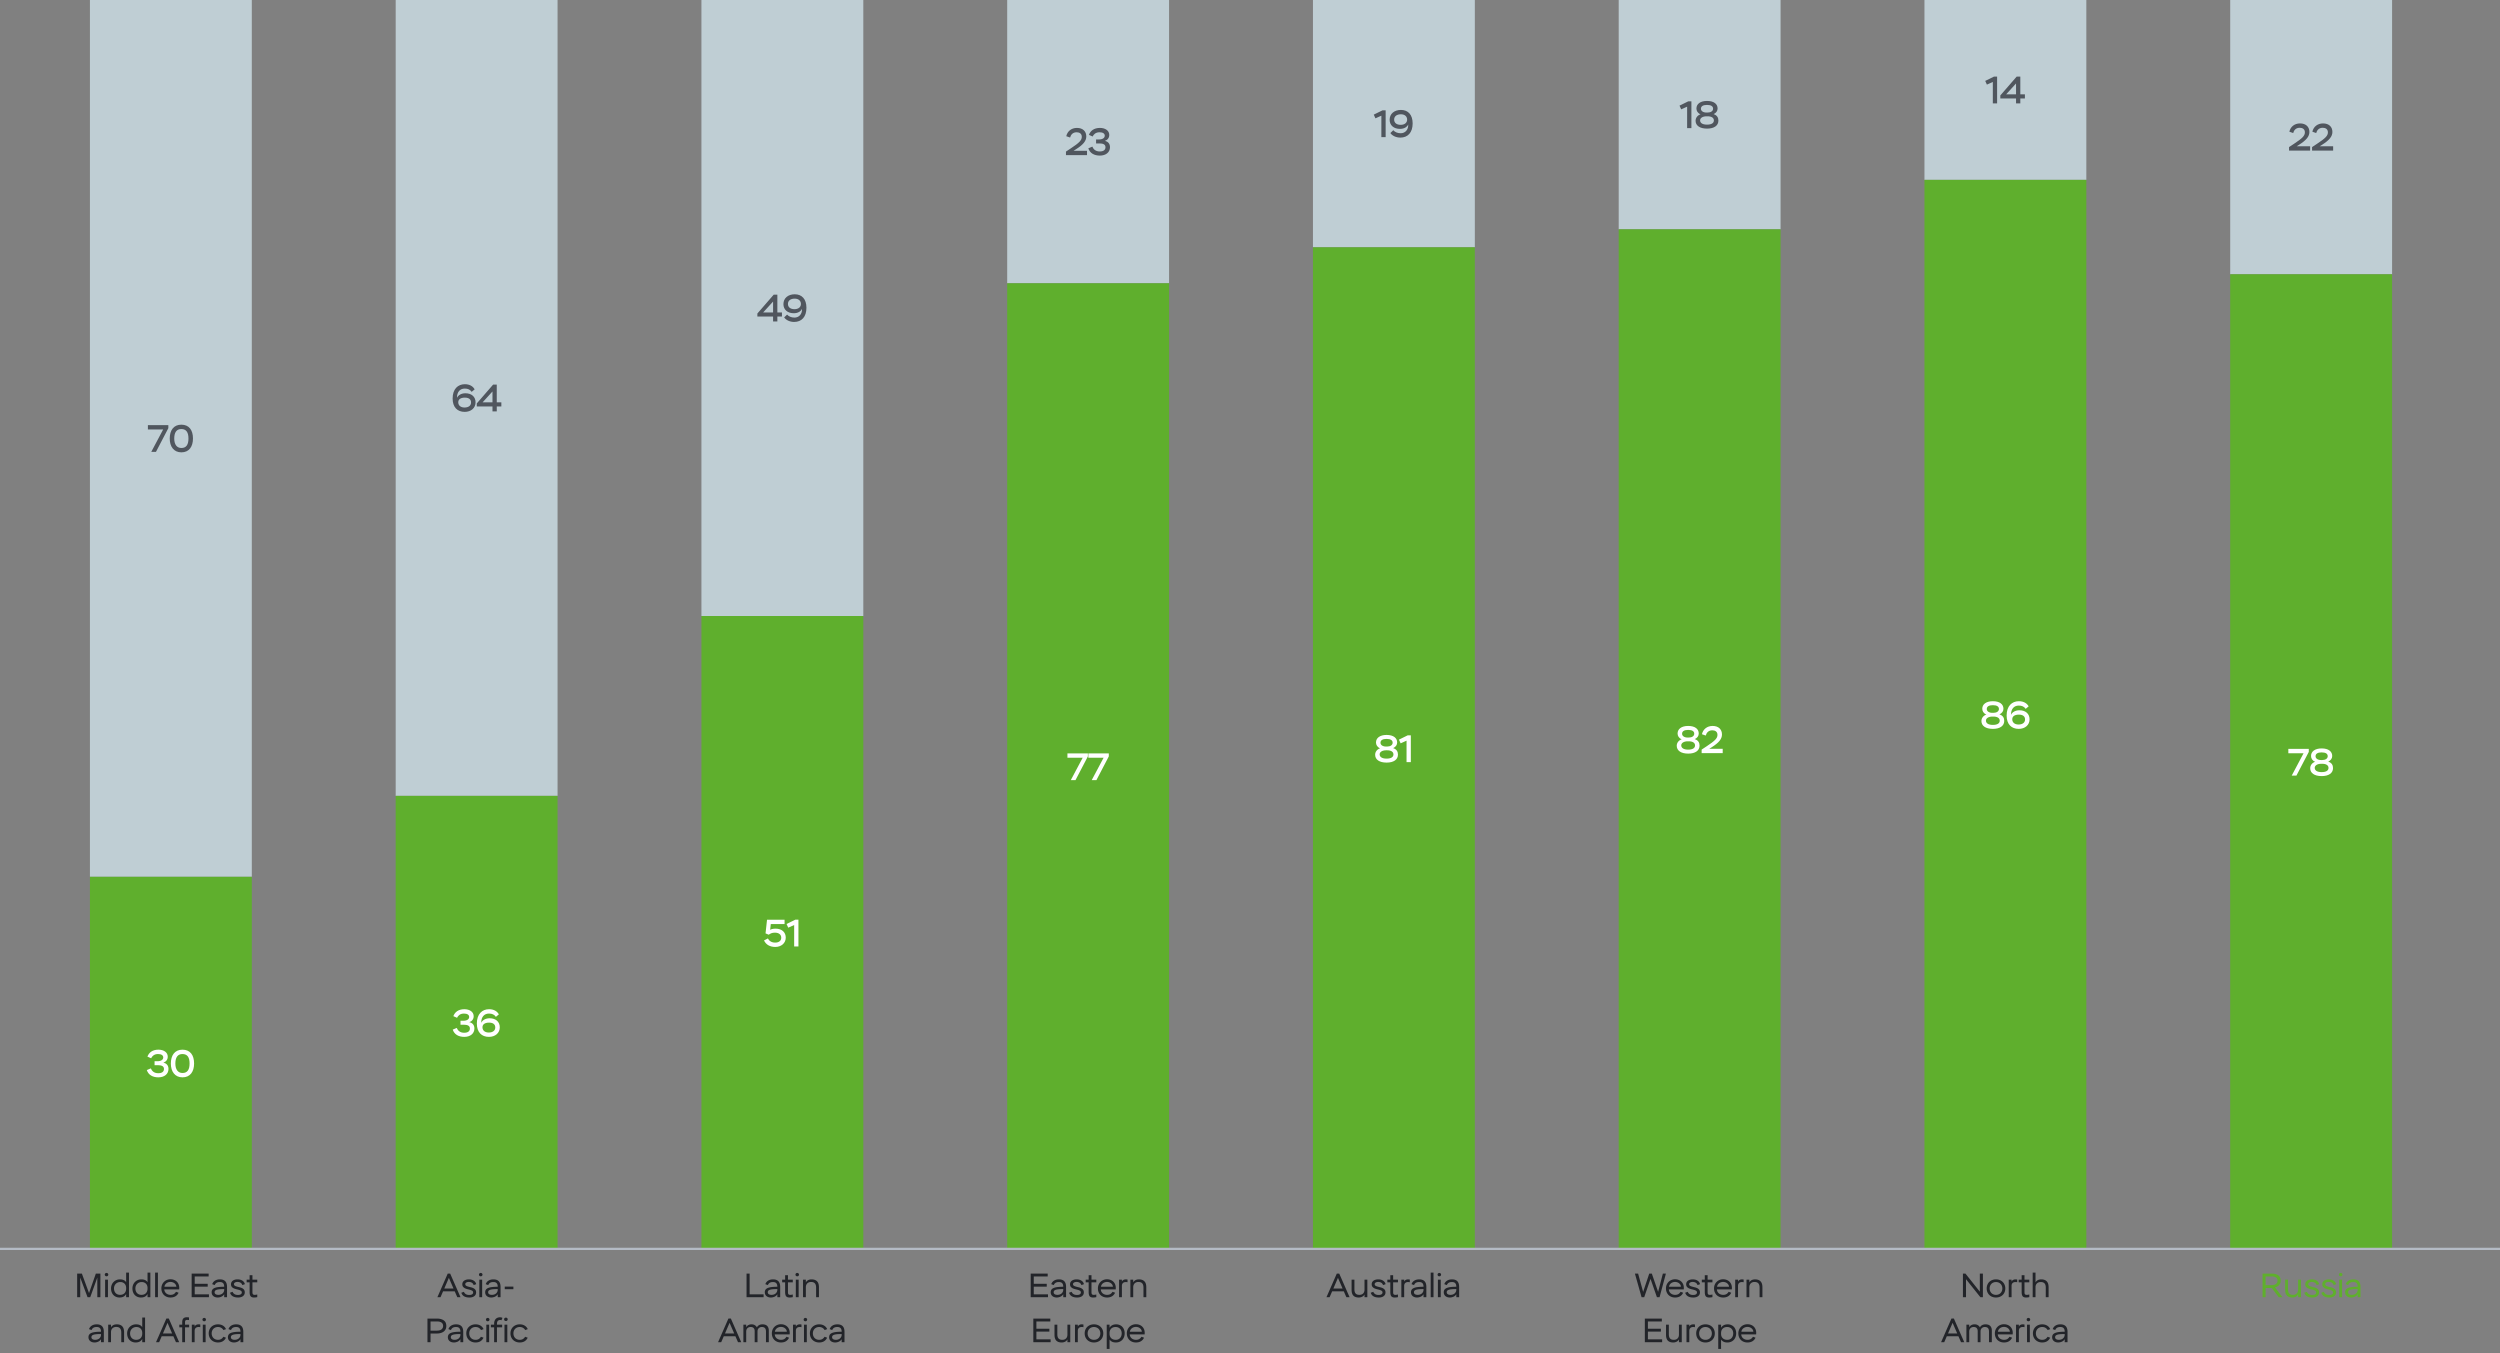 <svg xmlns="http://www.w3.org/2000/svg" fill="none" width="1112" height="602" viewBox="0 0 1112 602">
  <rect x="0" y="0" width="1112" height="602" fill="#808080" stroke="none"/>
  <path fill="#BFCED4" d="M40 0h72v390H40z"/>
  <path fill="#50565E" d="M65.784 191.038h6.783L67.28 201h2.09l5.509-10.557V189.1h-9.095v1.938Zm9.713 4.012c0 3.587 1.82 6.154 5.185 6.154 3.451 0 5.151-2.567 5.151-6.154 0-3.723-1.717-6.154-5.185-6.154-3.45 0-5.15 2.567-5.15 6.154Zm2.006 0c0-2.652.986-4.216 3.145-4.216 2.244 0 3.18 1.53 3.18 4.216 0 2.669-.919 4.216-3.146 4.216-2.023 0-3.179-1.547-3.179-4.216Z"/>
  <path fill="#BFCED4" d="M584 0h72v110h-72z"/>
  <path fill="#50565E" d="m611.049 50.987.748 1.649 2.635-1.19V61h1.904V49.066h-1.377l-3.91 1.921Zm11.82 10.217c3.298 0 5.474-2.21 5.474-6.307 0-3.876-2.057-6.001-5.185-6.001-3.043 0-5.049 1.768-5.049 4.386 0 2.499 1.887 4.046 4.59 4.046 1.887 0 3.128-.833 3.672-1.938v.272c0 2.125-1.377 3.604-3.366 3.604-1.343 0-2.567-.51-3.264-1.343l-1.309 1.258c.867 1.241 2.584 2.023 4.437 2.023Zm.153-5.678c-1.802 0-2.907-.884-2.907-2.329 0-1.462 1.139-2.363 3.009-2.363 1.683 0 2.771.935 2.771 2.38 0 1.394-1.139 2.312-2.873 2.312Z"/>
  <path fill="#BFCED4" d="M312 0h72v274h-72z"/>
  <path fill="#50565E" d="M343.866 143h1.904v-2.21h2.04v-1.819h-2.04v-7.888h-1.632l-7.259 8.364v1.343h6.987V143Zm-4.403-4.029 4.403-4.845v4.845h-4.403Zm13.764 4.233c3.298 0 5.474-2.21 5.474-6.307 0-3.876-2.057-6.001-5.185-6.001-3.043 0-5.049 1.768-5.049 4.386 0 2.499 1.887 4.046 4.59 4.046 1.887 0 3.128-.833 3.672-1.938v.272c0 2.125-1.377 3.604-3.366 3.604-1.343 0-2.567-.51-3.264-1.343l-1.309 1.258c.867 1.241 2.584 2.023 4.437 2.023Zm.153-5.678c-1.802 0-2.907-.884-2.907-2.329 0-1.462 1.139-2.363 3.009-2.363 1.683 0 2.771.935 2.771 2.38 0 1.394-1.139 2.312-2.873 2.312Z"/>
  <path fill="#BFCED4" d="M856 0h72v80h-72z"/>
  <path fill="#50565E" d="m883.025 35.987.748 1.649 2.635-1.19V46h1.904V34.066h-1.377l-3.91 1.921ZM896.732 46h1.904v-2.21h2.04v-1.819h-2.04v-7.888h-1.632l-7.259 8.364v1.343h6.987V46Zm-4.403-4.029 4.403-4.845v4.845h-4.403Z"/>
  <path fill="#BFCED4" d="M176 0h72v354h-72z"/>
  <path fill="#50565E" d="M206.684 183.204c2.822 0 4.845-1.717 4.845-4.25 0-2.448-1.751-4.029-4.539-4.029-1.683 0-3.128.782-3.723 2.006v-.153c.034-2.397 1.292-3.944 3.468-3.944 1.411 0 2.397.476 3.06 1.462l1.326-1.105c-.748-1.411-2.295-2.295-4.352-2.295-3.094 0-5.44 2.142-5.44 6.358 0 3.91 2.142 5.95 5.355 5.95Zm-.068-1.938c-1.785 0-2.788-.986-2.788-2.329 0-1.309 1.054-2.074 2.958-2.074 1.632 0 2.737.68 2.737 2.142 0 1.428-1.139 2.261-2.907 2.261Zm12.44 1.734h1.904v-2.21H223v-1.819h-2.04v-7.888h-1.632l-7.259 8.364v1.343h6.987V183Zm-4.403-4.029 4.403-4.845v4.845h-4.403Z"/>
  <path fill="#BFCED4" d="M720 0h72v102h-72z"/>
  <path fill="#50565E" d="m747.049 46.987.748 1.649 2.635-1.19V57h1.904V45.066h-1.377l-3.91 1.921Zm11.99 3.077c-1.53 0-2.465-.731-2.465-1.7 0-1.071.901-1.7 2.686-1.7 1.87 0 2.72.629 2.72 1.7 0 1.054-1.037 1.7-2.431 1.7h-.51Zm.476 1.666c1.785 0 2.822.68 2.822 1.836 0 1.139-1.003 1.87-3.06 1.87-2.057 0-3.077-.782-3.077-1.904 0-1.003 1.071-1.802 2.907-1.802h.408Zm-.221 5.474c3.145 0 5.049-1.326 5.049-3.553 0-1.343-.595-2.38-2.125-2.89 1.122-.544 1.768-1.394 1.768-2.499 0-1.989-1.615-3.366-4.709-3.366-3.009 0-4.709 1.377-4.709 3.366 0 1.037.578 2.091 1.819 2.567-1.343.476-2.193 1.581-2.193 2.89 0 2.142 1.87 3.485 5.1 3.485Z"/>
  <path fill="#BFCED4" d="M448 0h72v126h-72z"/>
  <path fill="#50565E" d="M475.976 61.18c.306-1.173 1.139-2.346 2.907-2.346 1.241 0 2.295.595 2.295 2.023 0 1.547-1.105 2.635-4.879 5.134l-2.159 1.428V69h9.367v-1.938h-5.967l1.122-.714c3.111-1.972 4.522-3.638 4.522-5.661 0-2.244-1.513-3.791-4.165-3.791-2.482 0-4.267 1.513-4.743 3.689l1.7.595Zm10.031-.459c.425-.935 1.343-1.887 3.06-1.887 1.496 0 2.329.578 2.329 1.513 0 .952-.884 1.683-2.584 1.683h-1.275v1.768h1.547c1.53 0 2.635.425 2.635 1.683 0 1.19-.884 1.887-2.533 1.887-1.87 0-2.839-.986-3.315-2.159l-1.785.765c.697 2.125 2.567 3.23 5.151 3.23 2.584 0 4.488-1.411 4.488-3.74 0-1.734-1.105-2.584-2.278-2.788 1.224-.425 1.955-1.377 1.955-2.669 0-1.904-1.768-3.111-4.148-3.111-2.669 0-4.25 1.309-4.896 3.094l1.649.731Z"/>
  <path fill="#BFCED4" d="M992 0h72v122h-72z"/>
  <path fill="#50565E" d="M1020.01 59.18c.3-1.173 1.14-2.346 2.91-2.346 1.24 0 2.29.595 2.29 2.023 0 1.547-1.1 2.635-4.88 5.134l-2.16 1.428V67h9.37v-1.938h-5.97l1.12-.714c3.12-1.972 4.53-3.638 4.53-5.661 0-2.244-1.52-3.791-4.17-3.791-2.48 0-4.27 1.513-4.74 3.689l1.7.595Zm10.23 0c.31-1.173 1.14-2.346 2.91-2.346 1.24 0 2.3.595 2.3 2.023 0 1.547-1.11 2.635-4.88 5.134l-2.16 1.428V67h9.37v-1.938h-5.97l1.12-.714c3.11-1.972 4.52-3.638 4.52-5.661 0-2.244-1.51-3.791-4.16-3.791-2.48 0-4.27 1.513-4.75 3.689l1.7.595Z"/>
  <path fill="#5FAF2D" d="M40 390h72v166H40z"/>
  <path fill="#fff" d="M67.224 470.721c.425-.935 1.343-1.887 3.06-1.887 1.496 0 2.329.578 2.329 1.513 0 .952-.884 1.683-2.584 1.683h-1.275v1.768H70.3c1.53 0 2.635.425 2.635 1.683 0 1.19-.884 1.887-2.533 1.887-1.87 0-2.84-.986-3.315-2.159l-1.785.765c.697 2.125 2.567 3.23 5.15 3.23 2.585 0 4.489-1.411 4.489-3.74 0-1.734-1.105-2.584-2.278-2.788 1.224-.425 1.955-1.377 1.955-2.669 0-1.904-1.768-3.111-4.148-3.111-2.67 0-4.25 1.309-4.896 3.094l1.649.731Zm8.771 2.329c0 3.587 1.82 6.154 5.185 6.154 3.451 0 5.151-2.567 5.151-6.154 0-3.723-1.717-6.154-5.185-6.154-3.45 0-5.15 2.567-5.15 6.154Zm2.006 0c0-2.652.986-4.216 3.145-4.216 2.244 0 3.18 1.53 3.18 4.216 0 2.669-.919 4.216-3.146 4.216-2.023 0-3.179-1.547-3.179-4.216Z"/>
  <path fill="#5FAF2D" d="M584 110h72v446h-72z"/>
  <path fill="#fff" d="M616.506 332.064c-1.53 0-2.465-.731-2.465-1.7 0-1.071.901-1.7 2.686-1.7 1.87 0 2.72.629 2.72 1.7 0 1.054-1.037 1.7-2.431 1.7h-.51Zm.476 1.666c1.785 0 2.822.68 2.822 1.836 0 1.139-1.003 1.87-3.06 1.87-2.057 0-3.077-.782-3.077-1.904 0-1.003 1.071-1.802 2.907-1.802h.408Zm-.221 5.474c3.145 0 5.049-1.326 5.049-3.553 0-1.343-.595-2.38-2.125-2.89 1.122-.544 1.768-1.394 1.768-2.499 0-1.989-1.615-3.366-4.709-3.366-3.009 0-4.709 1.377-4.709 3.366 0 1.037.578 2.091 1.819 2.567-1.343.476-2.193 1.581-2.193 2.89 0 2.142 1.87 3.485 5.1 3.485Zm5.487-10.217.748 1.649 2.635-1.19V339h1.904v-11.934h-1.377l-3.91 1.921Z"/>
  <path fill="#5FAF2D" d="M312 274h72v282h-72z"/>
  <path fill="#fff" d="m340.511 415.169 1.428.595c.714-.544 1.479-.918 2.737-.918 1.7 0 2.822.833 2.822 2.227 0 1.309-.901 2.193-2.737 2.193-1.598 0-2.686-.782-3.196-1.853l-1.734.901c.918 1.938 2.72 2.89 5.032 2.89 2.635 0 4.641-1.683 4.641-4.148 0-2.312-1.632-3.995-4.539-3.995-1.105 0-2.006.238-2.397.527l.272-2.55h6.137V409.1h-7.803l-.663 6.069Zm9.346-4.182.748 1.649 2.635-1.19V421h1.904v-11.934h-1.377l-3.91 1.921Z"/>
  <path fill="#5FAF2D" d="M856 80h72v476h-72z"/>
  <path fill="#fff" d="M886.182 317.064c-1.53 0-2.465-.731-2.465-1.7 0-1.071.901-1.7 2.686-1.7 1.87 0 2.72.629 2.72 1.7 0 1.054-1.037 1.7-2.431 1.7h-.51Zm.476 1.666c1.785 0 2.822.68 2.822 1.836 0 1.139-1.003 1.87-3.06 1.87-2.057 0-3.077-.782-3.077-1.904 0-1.003 1.071-1.802 2.907-1.802h.408Zm-.221 5.474c3.145 0 5.049-1.326 5.049-3.553 0-1.343-.595-2.38-2.125-2.89 1.122-.544 1.768-1.394 1.768-2.499 0-1.989-1.615-3.366-4.709-3.366-3.009 0-4.709 1.377-4.709 3.366 0 1.037.578 2.091 1.819 2.567-1.343.476-2.193 1.581-2.193 2.89 0 2.142 1.87 3.485 5.1 3.485Zm11.47 0c2.822 0 4.845-1.717 4.845-4.25 0-2.448-1.751-4.029-4.539-4.029-1.683 0-3.128.782-3.723 2.006v-.153c.034-2.397 1.292-3.944 3.468-3.944 1.411 0 2.397.476 3.06 1.462l1.326-1.105c-.748-1.411-2.295-2.295-4.352-2.295-3.094 0-5.44 2.142-5.44 6.358 0 3.91 2.142 5.95 5.355 5.95Zm-.068-1.938c-1.785 0-2.788-.986-2.788-2.329 0-1.309 1.054-2.074 2.958-2.074 1.632 0 2.737.68 2.737 2.142 0 1.428-1.139 2.261-2.907 2.261Z"/>
  <path fill="#5FAF2D" d="M176 354h72v202h-72z"/>
  <path fill="#fff" d="M203.298 452.721c.425-.935 1.343-1.887 3.06-1.887 1.496 0 2.329.578 2.329 1.513 0 .952-.884 1.683-2.584 1.683h-1.275v1.768h1.547c1.53 0 2.635.425 2.635 1.683 0 1.19-.884 1.887-2.533 1.887-1.87 0-2.839-.986-3.315-2.159l-1.785.765c.697 2.125 2.567 3.23 5.151 3.23 2.584 0 4.488-1.411 4.488-3.74 0-1.734-1.105-2.584-2.278-2.788 1.224-.425 1.955-1.377 1.955-2.669 0-1.904-1.768-3.111-4.148-3.111-2.669 0-4.25 1.309-4.896 3.094l1.649.731Zm14.161 8.483c2.822 0 4.845-1.717 4.845-4.25 0-2.448-1.751-4.029-4.539-4.029-1.683 0-3.128.782-3.723 2.006v-.153c.034-2.397 1.292-3.944 3.468-3.944 1.411 0 2.397.476 3.06 1.462l1.326-1.105c-.748-1.411-2.295-2.295-4.352-2.295-3.094 0-5.44 2.142-5.44 6.358 0 3.91 2.142 5.95 5.355 5.95Zm-.068-1.938c-1.785 0-2.788-.986-2.788-2.329 0-1.309 1.054-2.074 2.958-2.074 1.632 0 2.737.68 2.737 2.142 0 1.428-1.139 2.261-2.907 2.261Z"/>
  <path fill="#5FAF2D" d="M720 102h72v454h-72z"/>
  <path fill="#fff" d="M750.655 328.064c-1.53 0-2.465-.731-2.465-1.7 0-1.071.901-1.7 2.686-1.7 1.87 0 2.72.629 2.72 1.7 0 1.054-1.037 1.7-2.431 1.7h-.51Zm.476 1.666c1.785 0 2.822.68 2.822 1.836 0 1.139-1.003 1.87-3.06 1.87-2.057 0-3.077-.782-3.077-1.904 0-1.003 1.071-1.802 2.907-1.802h.408Zm-.221 5.474c3.145 0 5.049-1.326 5.049-3.553 0-1.343-.595-2.38-2.125-2.89 1.122-.544 1.768-1.394 1.768-2.499 0-1.989-1.615-3.366-4.709-3.366-3.009 0-4.709 1.377-4.709 3.366 0 1.037.578 2.091 1.819 2.567-1.343.476-2.193 1.581-2.193 2.89 0 2.142 1.87 3.485 5.1 3.485Zm7.815-8.024c.306-1.173 1.139-2.346 2.907-2.346 1.241 0 2.295.595 2.295 2.023 0 1.547-1.105 2.635-4.879 5.134l-2.159 1.428V335h9.367v-1.938h-5.967l1.122-.714c3.111-1.972 4.522-3.638 4.522-5.661 0-2.244-1.513-3.791-4.165-3.791-2.482 0-4.267 1.513-4.743 3.689l1.7.595Z"/>
  <path fill="#5FAF2D" d="M448 126h72v430h-72z"/>
  <path fill="#fff" d="M474.796 337.038h6.783L476.292 347h2.091l5.508-10.557V335.1h-9.095v1.938Zm9.306 0h6.783L485.598 347h2.091l5.508-10.557V335.1h-9.095v1.938Z"/>
  <path fill="#5FAF2D" d="M992 122h72v434h-72z"/>
  <path fill="#fff" d="M1017.85 335.038h6.78l-5.28 9.962h2.09l5.51-10.557V333.1h-9.1v1.938Zm14.58 3.026c-1.53 0-2.47-.731-2.47-1.7 0-1.071.9-1.7 2.69-1.7 1.87 0 2.72.629 2.72 1.7 0 1.054-1.04 1.7-2.43 1.7h-.51Zm.47 1.666c1.79 0 2.82.68 2.82 1.836 0 1.139-1 1.87-3.06 1.87-2.05 0-3.07-.782-3.07-1.904 0-1.003 1.07-1.802 2.9-1.802h.41Zm-.22 5.474c3.15 0 5.05-1.326 5.05-3.553 0-1.343-.6-2.38-2.13-2.89 1.13-.544 1.77-1.394 1.77-2.499 0-1.989-1.61-3.366-4.71-3.366-3.01 0-4.71 1.377-4.71 3.366 0 1.037.58 2.091 1.82 2.567-1.34.476-2.19 1.581-2.19 2.89 0 2.142 1.87 3.485 5.1 3.485Z"/>
  <path stroke="#B4BBC5" d="M0 555.5h1112"/>
  <path fill="#222429" d="M34.318 577h1.365v-8.745L38.938 577h1.2l3.15-8.745V577h1.365v-10.5h-2.025l-3.03 8.67-3.18-8.67h-2.1V577Zm12.437 0h1.26v-7.8h-1.26v7.8Zm-.15-10.05c0 .42.33.75.78.75s.78-.33.78-.75-.33-.75-.78-.75-.78.33-.78.75Zm6.55 10.185c1.575 0 2.43-.615 2.955-1.575V577h1.26v-10.95h-1.26v4.29c-.465-.78-1.335-1.275-2.775-1.275-2.175 0-3.945 1.665-3.945 4.05 0 2.505 1.65 4.02 3.765 4.02Zm.255-1.185c-1.575 0-2.7-1.08-2.7-2.865 0-1.71 1.275-2.835 2.775-2.835 1.515 0 2.625.975 2.625 2.64v.285c0 1.74-1.05 2.775-2.7 2.775Zm9.26 1.185c1.574 0 2.43-.615 2.954-1.575V577h1.26v-10.95h-1.26v4.29c-.465-.78-1.335-1.275-2.775-1.275-2.175 0-3.945 1.665-3.945 4.05 0 2.505 1.65 4.02 3.765 4.02Zm.254-1.185c-1.575 0-2.7-1.08-2.7-2.865 0-1.71 1.275-2.835 2.775-2.835 1.515 0 2.625.975 2.625 2.64v.285c0 1.74-1.05 2.775-2.7 2.775ZM68.99 577h1.26v-10.95h-1.26V577Zm6.842.135c1.725 0 2.97-.75 3.6-2.13l-1.14-.42c-.6.96-1.32 1.365-2.46 1.365-1.53 0-2.685-1.02-2.76-2.415h6.63c.015-.195.03-.45.03-.675 0-2.28-1.59-3.84-3.9-3.84-2.325 0-4.05 1.74-4.05 4.065 0 2.385 1.665 4.05 4.05 4.05Zm0-6.93c1.41 0 2.565.96 2.61 2.145h-5.31c.165-1.26 1.29-2.145 2.7-2.145ZM85.246 577h7.695v-1.275h-6.33v-3.42h5.775v-1.275H86.61v-3.255h6.195V566.5h-7.56V577Zm10.276-5.385c.315-.9 1.08-1.365 2.25-1.365 1.335 0 1.95.66 1.95 2.1-4.035 0-5.58.675-5.58 2.46 0 1.395 1.095 2.325 2.715 2.325 1.26 0 2.46-.645 2.865-1.485V577h1.26v-4.605c0-2.22-1.065-3.33-3.18-3.33-1.68 0-2.925.765-3.42 2.13l1.14.42Zm1.59 4.335c-1.02 0-1.65-.435-1.65-1.14 0-1.065 1.05-1.425 4.26-1.425v.285c0 1.335-1.08 2.28-2.61 2.28Zm10.447-1.08c0 .72-.615 1.125-1.74 1.125-1.2 0-1.995-.48-2.37-1.41l-1.14.42c.435 1.41 1.665 2.13 3.6 2.13 1.815 0 2.97-.885 2.97-2.28 0-3.045-4.815-1.875-4.815-3.66 0-.585.63-.99 1.545-.99 1.14 0 1.92.495 2.175 1.41l1.14-.42c-.315-1.335-1.545-2.13-3.285-2.13-1.755 0-2.895.87-2.895 2.19 0 2.88 4.815 1.77 4.815 3.615Zm2.148-4.485h1.32v4.26c0 1.815.555 2.49 1.965 2.49a7.16 7.16 0 0 0 1.44-.165v-1.185a4.635 4.635 0 0 1-1.125.165c-.735 0-1.02-.315-1.02-1.185v-4.38h2.145V569.2h-2.145v-1.995h-1.26v1.995h-1.32v1.185Zm-68.976 21.23c.315-.9 1.08-1.365 2.25-1.365 1.335 0 1.95.66 1.95 2.1-4.035 0-5.58.675-5.58 2.46 0 1.395 1.095 2.325 2.715 2.325 1.26 0 2.46-.645 2.865-1.485V597h1.26v-4.605c0-2.22-1.065-3.33-3.18-3.33-1.68 0-2.925.765-3.42 2.13l1.14.42Zm1.59 4.335c-1.02 0-1.65-.435-1.65-1.14 0-1.065 1.05-1.425 4.26-1.425v.285c0 1.335-1.08 2.28-2.61 2.28Zm5.797 1.05h1.26v-4.44c0-1.53 1.02-2.34 2.295-2.34 1.545 0 2.265.81 2.265 2.505V597h1.26v-4.395c0-2.46-1.155-3.54-3.285-3.54-1.155 0-2.055.48-2.535 1.335v-1.2h-1.26v7.8Zm12.196.135c1.575 0 2.43-.615 2.955-1.575V597h1.26v-10.95h-1.26v4.29c-.465-.78-1.335-1.275-2.775-1.275-2.175 0-3.945 1.665-3.945 4.05 0 2.505 1.65 4.02 3.765 4.02Zm.255-1.185c-1.575 0-2.7-1.08-2.7-2.865 0-1.71 1.275-2.835 2.775-2.835 1.515 0 2.625.975 2.625 2.64v.285c0 1.74-1.05 2.775-2.7 2.775Zm8.829 1.05h1.395l1.14-2.625h5.175L78.263 597h1.425l-4.605-10.515h-1.08L69.398 597Zm3.075-3.87 2.04-4.74 2.055 4.74h-4.095Zm7.28-2.745h1.29V597h1.26v-6.615h1.815V589.2h-1.815v-1.08c0-.72.27-1.02.93-1.02.27 0 .705.045.84.075v-1.185a7.08 7.08 0 0 0-.96-.075c-1.425 0-2.07.705-2.07 2.28v1.005h-1.29v1.185ZM85.319 597h1.26v-5.025c0-1.095.63-1.725 1.8-1.725.255 0 .51.03.705.105v-1.215c-.12-.045-.465-.075-.72-.075-.915 0-1.575.39-1.785 1.035v-.9h-1.26v7.8Zm4.882 0h1.26v-7.8H90.2v7.8Zm-.15-10.05c0 .42.33.75.78.75s.78-.33.78-.75-.33-.75-.78-.75-.78.33-.78.75Zm9.31 7.635c-.57.93-1.32 1.365-2.4 1.365-1.65 0-2.806-1.185-2.806-2.865 0-1.665 1.155-2.835 2.805-2.835 1.05 0 1.89.48 2.43 1.365l1.14-.42c-.63-1.365-1.89-2.13-3.57-2.13-2.415 0-4.125 1.665-4.125 4.02 0 2.355 1.725 4.05 4.125 4.05 1.665 0 2.91-.75 3.54-2.13l-1.14-.42Zm3.401-2.97c.315-.9 1.08-1.365 2.25-1.365 1.335 0 1.95.66 1.95 2.1-4.035 0-5.58.675-5.58 2.46 0 1.395 1.095 2.325 2.715 2.325 1.26 0 2.46-.645 2.865-1.485V597h1.26v-4.605c0-2.22-1.065-3.33-3.18-3.33-1.68 0-2.925.765-3.42 2.13l1.14.42Zm1.59 4.335c-1.02 0-1.65-.435-1.65-1.14 0-1.065 1.05-1.425 4.26-1.425v.285c0 1.335-1.08 2.28-2.61 2.28ZM199.152 566.485h1.08L204.837 577h-1.425l-1.155-2.625h-5.175l-1.14 2.625h-1.395l4.605-10.515Zm2.565 6.645-2.055-4.74-2.04 4.74h4.095Zm8.735 1.74c0-.31-.12-.545-.36-.705-.24-.17-.54-.305-.9-.405-.35-.11-.735-.21-1.155-.3-.41-.1-.795-.23-1.155-.39a2.707 2.707 0 0 1-.885-.675c-.24-.28-.36-.66-.36-1.14 0-.33.065-.63.195-.9.14-.27.335-.5.585-.69.26-.19.565-.335.915-.435.36-.11.76-.165 1.2-.165.88 0 1.605.19 2.175.57.58.37.95.89 1.11 1.56l-1.14.42c-.13-.46-.385-.81-.765-1.05-.37-.24-.84-.36-1.41-.36-.46 0-.835.095-1.125.285-.28.18-.42.415-.42.705 0 .3.12.53.36.69.24.15.535.275.885.375.36.1.745.2 1.155.3.42.09.805.22 1.155.39.36.17.66.405.9.705.24.29.36.69.36 1.2 0 .7-.27 1.255-.81 1.665-.53.41-1.25.615-2.16.615-1.96 0-3.16-.71-3.6-2.13l1.14-.42c.38.94 1.17 1.41 2.37 1.41.57 0 1-.095 1.29-.285.3-.2.45-.48.45-.84Zm2.752-5.67h1.26v7.8h-1.26v-7.8Zm-.15-2.25c0-.21.07-.385.21-.525.15-.15.34-.225.57-.225.23 0 .415.075.555.225.15.14.225.315.225.525 0 .21-.075.39-.225.54a.75.75 0 0 1-.555.21c-.23 0-.42-.07-.57-.21a.764.764 0 0 1-.21-.54Zm2.994 4.245c.25-.69.67-1.215 1.26-1.575.59-.37 1.31-.555 2.16-.555 2.12 0 3.18 1.11 3.18 3.33V577h-1.26v-1.35c-.1.21-.25.405-.45.585-.19.18-.415.34-.675.48-.25.13-.525.23-.825.3-.3.08-.605.12-.915.12-.41 0-.78-.055-1.11-.165a2.608 2.608 0 0 1-.855-.465 2.2 2.2 0 0 1-.555-.735 2.32 2.32 0 0 1-.195-.96c0-.45.1-.83.3-1.14.21-.31.535-.56.975-.75.45-.2 1.025-.345 1.725-.435.71-.09 1.57-.135 2.58-.135 0-.72-.16-1.25-.48-1.59-.31-.34-.8-.51-1.47-.51-1.18 0-1.93.455-2.25 1.365l-1.14-.42Zm2.73 4.755c.38 0 .73-.055 1.05-.165.32-.11.595-.265.825-.465.23-.21.41-.455.54-.735.13-.28.195-.585.195-.915v-.285c-.8 0-1.475.025-2.025.075-.54.05-.975.13-1.305.24-.33.11-.57.255-.72.435-.14.18-.21.405-.21.675 0 .35.145.63.435.84.3.2.705.3 1.215.3Zm5.737-3.66h3.84v1.155h-3.84v-1.155ZM190.135 597v-10.5h4.08c.88 0 1.595.1 2.145.3.56.19 1 .44 1.32.75.32.31.54.665.66 1.065.12.39.18.785.18 1.185 0 .42-.075.83-.225 1.23-.15.4-.395.76-.735 1.08-.34.31-.785.56-1.335.75-.55.19-1.225.285-2.025.285h-2.7V597h-1.365Zm1.365-9.225v4.095h2.67c1.02 0 1.76-.19 2.22-.57.47-.39.705-.895.705-1.515 0-.29-.05-.555-.15-.795-.1-.25-.26-.465-.48-.645-.22-.18-.51-.32-.87-.42-.36-.1-.8-.15-1.32-.15H191.5Zm7.947 3.42c.25-.69.67-1.215 1.26-1.575.59-.37 1.31-.555 2.16-.555 2.12 0 3.18 1.11 3.18 3.33V597h-1.26v-1.35c-.1.21-.25.405-.45.585-.19.18-.415.34-.675.48-.25.13-.525.23-.825.3-.3.08-.605.12-.915.12-.41 0-.78-.055-1.11-.165a2.608 2.608 0 0 1-.855-.465 2.2 2.2 0 0 1-.555-.735 2.32 2.32 0 0 1-.195-.96c0-.45.1-.83.3-1.14.21-.31.535-.56.975-.75.45-.2 1.025-.345 1.725-.435.71-.09 1.57-.135 2.58-.135 0-.72-.16-1.25-.48-1.59-.31-.34-.8-.51-1.47-.51-1.18 0-1.93.455-2.25 1.365l-1.14-.42Zm2.73 4.755c.38 0 .73-.055 1.05-.165.32-.11.595-.265.825-.465.23-.21.41-.455.54-.735.13-.28.195-.585.195-.915v-.285c-.8 0-1.475.025-2.025.075-.54.05-.975.13-1.305.24-.33.11-.57.255-.72.435-.14.18-.21.405-.21.675 0 .35.145.63.435.84.3.2.705.3 1.215.3Zm12.892-.945c-.32.69-.78 1.22-1.38 1.59-.6.36-1.32.54-2.16.54-.6 0-1.155-.1-1.665-.3-.5-.2-.935-.48-1.305-.84a4.024 4.024 0 0 1-.855-1.275c-.2-.5-.3-1.045-.3-1.635 0-.59.1-1.13.3-1.62.21-.49.495-.91.855-1.26.37-.36.805-.64 1.305-.84.51-.2 1.065-.3 1.665-.3.85 0 1.575.185 2.175.555.61.36 1.075.885 1.395 1.575l-1.14.42a2.77 2.77 0 0 0-1.02-1.02c-.41-.23-.88-.345-1.41-.345-.41 0-.79.07-1.14.21a2.68 2.68 0 0 0-.885.585c-.25.25-.445.55-.585.9-.13.34-.195.72-.195 1.14 0 .42.065.805.195 1.155.14.35.335.655.585.915.25.25.545.445.885.585.35.14.73.21 1.14.21.54 0 1-.11 1.38-.33.39-.22.73-.565 1.02-1.035l1.14.42Zm1.244-5.805h1.26v7.8h-1.26v-7.8Zm-.15-2.25c0-.21.07-.385.21-.525.15-.15.34-.225.57-.225.23 0 .415.075.555.225.15.14.225.315.225.525 0 .21-.075.39-.225.54a.75.75 0 0 1-.555.21c-.23 0-.42-.07-.57-.21a.764.764 0 0 1-.21-.54Zm2.185 2.25h1.44v-.36c0-.55.075-1.01.225-1.38.16-.38.36-.68.6-.9.25-.23.53-.39.84-.48.31-.1.625-.15.945-.15.2 0 .4.025.6.075.2.04.365.105.495.195l-.465 1.08a.55.55 0 0 0-.285-.12c-.1-.02-.195-.03-.285-.03-.41 0-.75.135-1.02.405-.26.26-.39.73-.39 1.41v.255h2.31v1.2h-2.31v6.6h-1.26v-6.6h-1.44v-1.2Zm6.045 0h1.26v7.8h-1.26v-7.8Zm-.165-2.385c0-.21.075-.385.225-.525.16-.14.355-.21.585-.21.21 0 .39.07.54.21.16.14.24.315.24.525 0 .23-.08.42-.24.57-.15.14-.33.21-.54.21a.857.857 0 0 1-.585-.21.772.772 0 0 1-.225-.57Zm10.493 8.19c-.32.69-.78 1.22-1.38 1.59-.6.36-1.32.54-2.16.54-.6 0-1.155-.1-1.665-.3-.5-.2-.935-.48-1.305-.84a4.024 4.024 0 0 1-.855-1.275c-.2-.5-.3-1.045-.3-1.635 0-.59.1-1.13.3-1.62.21-.49.495-.91.855-1.26.37-.36.805-.64 1.305-.84.51-.2 1.065-.3 1.665-.3.85 0 1.575.185 2.175.555.61.36 1.075.885 1.395 1.575l-1.14.42a2.77 2.77 0 0 0-1.02-1.02c-.41-.23-.88-.345-1.41-.345-.41 0-.79.07-1.14.21a2.68 2.68 0 0 0-.885.585c-.25.25-.445.55-.585.9-.13.34-.195.72-.195 1.14 0 .42.065.805.195 1.155.14.35.335.655.585.915.25.25.545.445.885.585.35.14.73.21 1.14.21.54 0 1-.11 1.38-.33.39-.22.73-.565 1.02-1.035l1.14.42ZM458.455 566.5h7.56v1.275h-6.195v3.255h5.775v1.275h-5.775v3.42h6.33V577h-7.695v-10.5Zm9.136 4.695c.25-.69.67-1.215 1.26-1.575.59-.37 1.31-.555 2.16-.555 2.12 0 3.18 1.11 3.18 3.33V577h-1.26v-1.35c-.1.21-.25.405-.45.585-.19.18-.415.34-.675.48-.25.13-.525.23-.825.3-.3.08-.605.12-.915.12-.41 0-.78-.055-1.11-.165a2.608 2.608 0 0 1-.855-.465 2.2 2.2 0 0 1-.555-.735 2.32 2.32 0 0 1-.195-.96c0-.45.1-.83.3-1.14.21-.31.535-.56.975-.75.45-.2 1.025-.345 1.725-.435.71-.09 1.57-.135 2.58-.135 0-.72-.16-1.25-.48-1.59-.31-.34-.8-.51-1.47-.51-1.18 0-1.93.455-2.25 1.365l-1.14-.42Zm2.73 4.755c.38 0 .73-.055 1.05-.165.32-.11.595-.265.825-.465.23-.21.41-.455.54-.735.13-.28.195-.585.195-.915v-.285c-.8 0-1.475.025-2.025.075-.54.05-.975.13-1.305.24-.33.11-.57.255-.72.435-.14.18-.21.405-.21.675 0 .35.145.63.435.84.3.2.705.3 1.215.3Zm10.447-1.08c0-.31-.12-.545-.36-.705-.24-.17-.54-.305-.9-.405-.35-.11-.735-.21-1.155-.3-.41-.1-.795-.23-1.155-.39a2.707 2.707 0 0 1-.885-.675c-.24-.28-.36-.66-.36-1.14 0-.33.065-.63.195-.9.14-.27.335-.5.585-.69.26-.19.565-.335.915-.435.36-.11.76-.165 1.2-.165.88 0 1.605.19 2.175.57.58.37.95.89 1.11 1.56l-1.14.42c-.13-.46-.385-.81-.765-1.05-.37-.24-.84-.36-1.41-.36-.46 0-.835.095-1.125.285-.28.18-.42.415-.42.705 0 .3.12.53.36.69.24.15.535.275.885.375.36.1.745.2 1.155.3.42.09.805.22 1.155.39.36.17.66.405.9.705.24.29.36.69.36 1.2 0 .7-.27 1.255-.81 1.665-.53.41-1.25.615-2.16.615-1.96 0-3.16-.71-3.6-2.13l1.14-.42c.38.94 1.17 1.41 2.37 1.41.57 0 1-.095 1.29-.285.3-.2.45-.48.45-.84Zm2.148-5.67h1.32v-1.995h1.26v1.995h2.145v1.185h-2.145v4.38c0 .44.075.75.225.93.16.17.425.255.795.255.33 0 .705-.055 1.125-.165v1.185c-.2.05-.435.09-.705.12-.26.03-.505.045-.735.045-.71 0-1.215-.185-1.515-.555-.3-.38-.45-1.025-.45-1.935v-4.26h-1.32V569.2Zm9.485 7.935c-.6 0-1.15-.1-1.65-.3-.49-.2-.915-.475-1.275-.825a3.947 3.947 0 0 1-.825-1.275c-.2-.5-.3-1.05-.3-1.65 0-.58.1-1.115.3-1.605.21-.5.495-.93.855-1.29.36-.37.785-.655 1.275-.855a4.14 4.14 0 0 1 1.62-.315c.58 0 1.105.095 1.575.285.48.18.89.44 1.23.78.35.34.62.745.81 1.215.19.47.285.99.285 1.56 0 .11-.005.225-.015.345 0 .12-.005.23-.015.33h-6.63c.02.35.1.675.24.975.15.29.345.545.585.765.25.21.54.375.87.495.33.12.685.18 1.065.18.57 0 1.045-.105 1.425-.315.39-.22.735-.57 1.035-1.05l1.14.42c-.32.69-.785 1.22-1.395 1.59-.6.36-1.335.54-2.205.54Zm0-6.93c-.35 0-.68.055-.99.165-.31.1-.585.245-.825.435s-.44.42-.6.69c-.15.26-.245.545-.285.855h5.31a1.88 1.88 0 0 0-.225-.84c-.14-.26-.33-.485-.57-.675a2.46 2.46 0 0 0-.825-.465c-.31-.11-.64-.165-.99-.165Zm5.361-1.005h1.26v.9c.11-.32.32-.57.63-.75.31-.19.695-.285 1.155-.285.13 0 .265.01.405.03.15.01.255.025.315.045v1.215c-.1-.04-.21-.065-.33-.075-.12-.02-.245-.03-.375-.03-.59 0-1.04.15-1.35.45-.3.3-.45.725-.45 1.275V577h-1.26v-7.8Zm5.032 0h1.26v1.2c.24-.43.575-.76 1.005-.99.44-.23.95-.345 1.53-.345 1.06 0 1.87.285 2.43.855.57.56.855 1.455.855 2.685V577h-1.26v-4.275c0-.85-.185-1.48-.555-1.89-.36-.41-.93-.615-1.71-.615-.32 0-.62.05-.9.15-.28.1-.525.25-.735.45-.2.19-.36.435-.48.735-.12.29-.18.625-.18 1.005V577h-1.26v-7.8Zm-43.171 17.3h7.56v1.275h-6.195v3.255h5.775v1.275h-5.775v3.42h6.33V597h-7.695v-10.5Zm15.166 9.255c-.2.42-.53.755-.99 1.005-.46.25-.975.375-1.545.375-1.06 0-1.86-.275-2.4-.825-.54-.55-.81-1.43-.81-2.64v-4.47h1.26v4.29c0 .33.03.645.09.945.07.3.185.565.345.795.17.22.395.395.675.525.29.13.655.195 1.095.195.69 0 1.24-.2 1.65-.6.42-.41.63-.98.63-1.71v-4.44h1.26v7.8h-1.26v-1.245Zm3.361-6.555h1.26v.9c.11-.32.32-.57.63-.75.31-.19.695-.285 1.155-.285.13 0 .265.01.405.03.15.01.255.025.315.045v1.215c-.1-.04-.21-.065-.33-.075-.12-.02-.245-.03-.375-.03-.59 0-1.04.15-1.35.45-.3.3-.45.725-.45 1.275V597h-1.26v-7.8Zm4.316 3.885c0-.58.1-1.115.3-1.605.2-.49.48-.915.84-1.275.37-.36.805-.64 1.305-.84.51-.2 1.075-.3 1.695-.3.61 0 1.165.1 1.665.3.51.2.945.48 1.305.84.37.36.655.785.855 1.275.21.49.315 1.025.315 1.605 0 .59-.1 1.135-.3 1.635-.2.49-.485.915-.855 1.275-.37.36-.81.64-1.32.84-.51.2-1.07.3-1.68.3-.6 0-1.155-.1-1.665-.3-.5-.2-.935-.48-1.305-.84a4.024 4.024 0 0 1-.855-1.275c-.2-.5-.3-1.045-.3-1.635Zm1.32 0c0 .42.065.805.195 1.155.14.35.335.655.585.915.25.25.545.445.885.585.35.14.73.21 1.14.21.42 0 .805-.07 1.155-.21.35-.14.645-.335.885-.585.25-.25.445-.55.585-.9.14-.36.21-.75.21-1.17 0-.42-.075-.805-.225-1.155a2.489 2.489 0 0 0-.585-.885c-.25-.25-.55-.445-.9-.585a3 3 0 0 0-1.125-.21c-.41 0-.785.07-1.125.21-.34.13-.635.32-.885.57-.25.25-.445.55-.585.9-.14.35-.21.735-.21 1.155Zm12.596 4.05c-.71 0-1.295-.115-1.755-.345a2.858 2.858 0 0 1-1.095-.975V600h-1.26v-10.8h1.26v1.395c.26-.46.635-.83 1.125-1.11.5-.28 1.11-.42 1.83-.42.53 0 1.025.095 1.485.285.46.18.855.44 1.185.78.34.34.605.76.795 1.26.2.49.3 1.04.3 1.65 0 .61-.095 1.165-.285 1.665-.19.5-.455.93-.795 1.29s-.75.64-1.23.84c-.47.2-.99.3-1.56.3Zm-.105-1.185c.4 0 .76-.065 1.08-.195.33-.14.61-.335.84-.585.23-.25.41-.55.54-.9.13-.36.195-.76.195-1.2 0-.43-.07-.82-.21-1.17a2.426 2.426 0 0 0-.555-.885c-.24-.25-.525-.44-.855-.57-.33-.13-.69-.195-1.08-.195-.83 0-1.49.245-1.98.735-.48.48-.72 1.145-.72 1.995v.285c0 .45.07.845.21 1.185.15.34.345.62.585.84.25.22.54.385.87.495.34.11.7.165 1.08.165Zm8.989 1.185c-.6 0-1.15-.1-1.65-.3-.49-.2-.915-.475-1.275-.825a3.947 3.947 0 0 1-.825-1.275c-.2-.5-.3-1.05-.3-1.65 0-.58.1-1.115.3-1.605.21-.5.495-.93.855-1.29.36-.37.785-.655 1.275-.855a4.14 4.14 0 0 1 1.62-.315c.58 0 1.105.095 1.575.285.48.18.89.44 1.23.78.35.34.62.745.81 1.215.19.47.285.99.285 1.56 0 .11-.005.225-.015.345 0 .12-.005.23-.015.33h-6.63c.02.35.1.675.24.975.15.29.345.545.585.765.25.21.54.375.87.495.33.12.685.18 1.065.18.57 0 1.045-.105 1.425-.315.39-.22.735-.57 1.035-1.05l1.14.42c-.32.69-.785 1.22-1.395 1.59-.6.36-1.335.54-2.205.54Zm0-6.93c-.35 0-.68.055-.99.165-.31.1-.585.245-.825.435s-.44.42-.6.69c-.15.26-.245.545-.285.855h5.31a1.88 1.88 0 0 0-.225-.84c-.14-.26-.33-.485-.57-.675a2.46 2.46 0 0 0-.825-.465c-.31-.11-.64-.165-.99-.165ZM738.169 577h-1.17l-2.85-8.16-2.805 8.16h-1.17l-2.97-10.5h1.425l2.235 8.13 2.715-8.13h1.155l2.79 8.115 2.115-8.115h1.35l-2.82 10.5Zm6.903.135c-.6 0-1.15-.1-1.65-.3-.49-.2-.915-.475-1.275-.825a3.947 3.947 0 0 1-.825-1.275c-.2-.5-.3-1.05-.3-1.65 0-.58.1-1.115.3-1.605.21-.5.495-.93.855-1.29.36-.37.785-.655 1.275-.855a4.14 4.14 0 0 1 1.62-.315c.58 0 1.105.095 1.575.285.48.18.89.44 1.23.78.35.34.62.745.81 1.215.19.47.285.99.285 1.56 0 .11-.005.225-.015.345 0 .12-.005.23-.015.33h-6.63c.02.35.1.675.24.975.15.29.345.545.585.765.25.21.54.375.87.495.33.12.685.18 1.065.18.57 0 1.045-.105 1.425-.315.39-.22.735-.57 1.035-1.05l1.14.42c-.32.69-.785 1.22-1.395 1.59-.6.36-1.335.54-2.205.54Zm0-6.93c-.35 0-.68.055-.99.165-.31.1-.585.245-.825.435s-.44.42-.6.69c-.15.26-.245.545-.285.855h5.31a1.88 1.88 0 0 0-.225-.84c-.14-.26-.33-.485-.57-.675a2.46 2.46 0 0 0-.825-.465c-.31-.11-.64-.165-.99-.165Zm9.746 4.665c0-.31-.12-.545-.36-.705-.24-.17-.54-.305-.9-.405-.35-.11-.735-.21-1.155-.3-.41-.1-.795-.23-1.155-.39a2.707 2.707 0 0 1-.885-.675c-.24-.28-.36-.66-.36-1.14 0-.33.065-.63.195-.9.14-.27.335-.5.585-.69.26-.19.565-.335.915-.435.36-.11.76-.165 1.2-.165.88 0 1.605.19 2.175.57.58.37.95.89 1.11 1.56l-1.14.42c-.13-.46-.385-.81-.765-1.05-.37-.24-.84-.36-1.41-.36-.46 0-.835.095-1.125.285-.28.18-.42.415-.42.705 0 .3.12.53.36.69.24.15.535.275.885.375.36.1.745.2 1.155.3.42.09.805.22 1.155.39.36.17.66.405.9.705.24.29.36.69.36 1.2 0 .7-.27 1.255-.81 1.665-.53.41-1.25.615-2.16.615-1.96 0-3.16-.71-3.6-2.13l1.14-.42c.38.94 1.17 1.41 2.37 1.41.57 0 1-.095 1.29-.285.3-.2.45-.48.45-.84Zm2.149-5.67h1.32v-1.995h1.26v1.995h2.145v1.185h-2.145v4.38c0 .44.075.75.225.93.16.17.425.255.795.255.33 0 .705-.055 1.125-.165v1.185c-.2.05-.435.09-.705.12-.26.03-.505.045-.735.045-.71 0-1.215-.185-1.515-.555-.3-.38-.45-1.025-.45-1.935v-4.26h-1.32V569.2Zm9.485 7.935c-.6 0-1.15-.1-1.65-.3-.49-.2-.915-.475-1.275-.825a3.947 3.947 0 0 1-.825-1.275c-.2-.5-.3-1.05-.3-1.65 0-.58.1-1.115.3-1.605.21-.5.495-.93.855-1.29.36-.37.785-.655 1.275-.855a4.14 4.14 0 0 1 1.62-.315c.58 0 1.105.095 1.575.285.48.18.89.44 1.23.78.35.34.62.745.81 1.215.19.47.285.99.285 1.56 0 .11-.005.225-.015.345 0 .12-.005.23-.015.33h-6.63c.02.35.1.675.24.975.15.29.345.545.585.765.25.21.54.375.87.495.33.12.685.18 1.065.18.57 0 1.045-.105 1.425-.315.39-.22.735-.57 1.035-1.05l1.14.42c-.32.69-.785 1.22-1.395 1.59-.6.36-1.335.54-2.205.54Zm0-6.93c-.35 0-.68.055-.99.165-.31.1-.585.245-.825.435s-.44.42-.6.69c-.15.26-.245.545-.285.855h5.31a1.88 1.88 0 0 0-.225-.84c-.14-.26-.33-.485-.57-.675a2.46 2.46 0 0 0-.825-.465c-.31-.11-.64-.165-.99-.165Zm5.36-1.005h1.26v.9c.11-.32.32-.57.63-.75.31-.19.695-.285 1.155-.285.13 0 .265.01.405.03.15.01.255.025.315.045v1.215c-.1-.04-.21-.065-.33-.075-.12-.02-.245-.03-.375-.03-.59 0-1.04.15-1.35.45-.3.3-.45.725-.45 1.275V577h-1.26v-7.8Zm5.032 0h1.26v1.2c.24-.43.575-.76 1.005-.99.44-.23.95-.345 1.53-.345 1.06 0 1.87.285 2.43.855.57.56.855 1.455.855 2.685V577h-1.26v-4.275c0-.85-.185-1.48-.555-1.89-.36-.41-.93-.615-1.71-.615-.32 0-.62.05-.9.15-.28.1-.525.25-.735.45-.2.19-.36.435-.48.735-.12.29-.18.625-.18 1.005V577h-1.26v-7.8Zm-45.221 17.3h7.56v1.275h-6.195v3.255h5.775v1.275h-5.775v3.42h6.33V597h-7.695v-10.5Zm15.166 9.255c-.2.42-.53.755-.99 1.005-.46.25-.975.375-1.545.375-1.06 0-1.86-.275-2.4-.825-.54-.55-.81-1.43-.81-2.64v-4.47h1.26v4.29c0 .33.03.645.09.945.07.3.185.565.345.795.17.22.395.395.675.525.29.13.655.195 1.095.195.69 0 1.24-.2 1.65-.6.42-.41.63-.98.63-1.71v-4.44h1.26v7.8h-1.26v-1.245Zm3.361-6.555h1.26v.9c.11-.32.32-.57.63-.75.31-.19.695-.285 1.155-.285.13 0 .265.01.405.03.15.01.255.025.315.045v1.215c-.1-.04-.21-.065-.33-.075-.12-.02-.245-.03-.375-.03-.59 0-1.04.15-1.35.45-.3.3-.45.725-.45 1.275V597h-1.26v-7.8Zm4.316 3.885c0-.58.1-1.115.3-1.605.2-.49.48-.915.84-1.275.37-.36.805-.64 1.305-.84.51-.2 1.075-.3 1.695-.3.61 0 1.165.1 1.665.3.51.2.945.48 1.305.84.37.36.655.785.855 1.275.21.49.315 1.025.315 1.605 0 .59-.1 1.135-.3 1.635-.2.49-.485.915-.855 1.275-.37.36-.81.64-1.32.84-.51.2-1.07.3-1.68.3-.6 0-1.155-.1-1.665-.3-.5-.2-.935-.48-1.305-.84a4.024 4.024 0 0 1-.855-1.275c-.2-.5-.3-1.045-.3-1.635Zm1.32 0c0 .42.065.805.195 1.155.14.35.335.655.585.915.25.25.545.445.885.585.35.14.73.21 1.14.21.42 0 .805-.07 1.155-.21.35-.14.645-.335.885-.585.25-.25.445-.55.585-.9.14-.36.21-.75.21-1.17 0-.42-.075-.805-.225-1.155a2.489 2.489 0 0 0-.585-.885c-.25-.25-.55-.445-.9-.585a3 3 0 0 0-1.125-.21c-.41 0-.785.07-1.125.21-.34.13-.635.32-.885.57-.25.25-.445.55-.585.9-.14.35-.21.735-.21 1.155Zm12.596 4.05c-.71 0-1.295-.115-1.755-.345a2.858 2.858 0 0 1-1.095-.975V600h-1.26v-10.8h1.26v1.395c.26-.46.635-.83 1.125-1.11.5-.28 1.11-.42 1.83-.42.53 0 1.025.095 1.485.285.46.18.855.44 1.185.78.34.34.605.76.795 1.26.2.49.3 1.04.3 1.65 0 .61-.095 1.165-.285 1.665-.19.5-.455.93-.795 1.29s-.75.64-1.23.84c-.47.2-.99.3-1.56.3Zm-.105-1.185c.4 0 .76-.065 1.08-.195.33-.14.61-.335.84-.585.23-.25.41-.55.54-.9.13-.36.195-.76.195-1.2 0-.43-.07-.82-.21-1.17a2.426 2.426 0 0 0-.555-.885c-.24-.25-.525-.44-.855-.57-.33-.13-.69-.195-1.08-.195-.83 0-1.49.245-1.98.735-.48.48-.72 1.145-.72 1.995v.285c0 .45.07.845.21 1.185.15.34.345.62.585.84.25.22.54.385.87.495.34.11.7.165 1.08.165Zm8.989 1.185c-.6 0-1.15-.1-1.65-.3-.49-.2-.915-.475-1.275-.825a3.947 3.947 0 0 1-.825-1.275c-.2-.5-.3-1.05-.3-1.65 0-.58.1-1.115.3-1.605.21-.5.495-.93.855-1.29.36-.37.785-.655 1.275-.855a4.14 4.14 0 0 1 1.62-.315c.58 0 1.105.095 1.575.285.48.18.89.44 1.23.78.35.34.62.745.81 1.215.19.47.285.99.285 1.56 0 .11-.005.225-.015.345 0 .12-.005.23-.015.33h-6.63c.02.35.1.675.24.975.15.29.345.545.585.765.25.21.54.375.87.495.33.12.685.18 1.065.18.57 0 1.045-.105 1.425-.315.39-.22.735-.57 1.035-1.05l1.14.42c-.32.69-.785 1.22-1.395 1.59-.6.36-1.335.54-2.205.54Zm0-6.93c-.35 0-.68.055-.99.165-.31.1-.585.245-.825.435s-.44.42-.6.69c-.15.26-.245.545-.285.855h5.31a1.88 1.88 0 0 0-.225-.84c-.14-.26-.33-.485-.57-.675a2.46 2.46 0 0 0-.825-.465c-.31-.11-.64-.165-.99-.165ZM332.064 566.5h1.365v9.225h6.225V577h-7.59v-10.5Zm8.36 4.695c.25-.69.67-1.215 1.26-1.575.59-.37 1.31-.555 2.16-.555 2.12 0 3.18 1.11 3.18 3.33V577h-1.26v-1.35c-.1.21-.25.405-.45.585-.19.18-.415.34-.675.48-.25.13-.525.23-.825.3-.3.08-.605.12-.915.12-.41 0-.78-.055-1.11-.165a2.608 2.608 0 0 1-.855-.465 2.2 2.2 0 0 1-.555-.735 2.32 2.32 0 0 1-.195-.96c0-.45.1-.83.3-1.14.21-.31.535-.56.975-.75.45-.2 1.025-.345 1.725-.435.71-.09 1.57-.135 2.58-.135 0-.72-.16-1.25-.48-1.59-.31-.34-.8-.51-1.47-.51-1.18 0-1.93.455-2.25 1.365l-1.14-.42Zm2.73 4.755c.38 0 .73-.055 1.05-.165.32-.11.595-.265.825-.465.23-.21.41-.455.54-.735.13-.28.195-.585.195-.915v-.285c-.8 0-1.475.025-2.025.075-.54.05-.975.13-1.305.24-.33.11-.57.255-.72.435-.14.18-.21.405-.21.675 0 .35.145.63.435.84.3.2.705.3 1.215.3Zm4.75-6.75h1.32v-1.995h1.26v1.995h2.145v1.185h-2.145v4.38c0 .44.075.75.225.93.16.17.425.255.795.255.33 0 .705-.055 1.125-.165v1.185c-.2.05-.435.09-.705.12-.26.03-.505.045-.735.045-.71 0-1.215-.185-1.515-.555-.3-.38-.45-1.025-.45-1.935v-4.26h-1.32V569.2Zm6.075 0h1.26v7.8h-1.26v-7.8Zm-.15-2.25c0-.21.07-.385.21-.525.15-.15.34-.225.57-.225.23 0 .415.075.555.225.15.14.225.315.225.525 0 .21-.075.39-.225.54a.75.75 0 0 1-.555.21c-.23 0-.42-.07-.57-.21a.764.764 0 0 1-.21-.54Zm3.355 2.25h1.26v1.2c.24-.43.575-.76 1.005-.99.44-.23.95-.345 1.53-.345 1.06 0 1.87.285 2.43.855.57.56.855 1.455.855 2.685V577h-1.26v-4.275c0-.85-.185-1.48-.555-1.89-.36-.41-.93-.615-1.71-.615-.32 0-.62.05-.9.15-.28.1-.525.25-.735.45-.2.19-.36.435-.48.735-.12.29-.18.625-.18 1.005V577h-1.26v-7.8Zm-33.18 17.285h1.08L329.689 597h-1.425l-1.155-2.625h-5.175l-1.14 2.625h-1.395l4.605-10.515Zm2.565 6.645-2.055-4.74-2.04 4.74h4.095Zm4.085-3.93h1.26v1.14c.23-.41.55-.725.96-.945.41-.22.885-.33 1.425-.33.55 0 1.015.115 1.395.345.39.22.715.55.975.99.28-.48.63-.82 1.05-1.02.42-.21.9-.315 1.44-.315.41 0 .785.05 1.125.15.35.1.645.265.885.495.25.22.445.51.585.87.14.35.21.775.21 1.275V597h-1.26v-4.755c0-.28-.03-.54-.09-.78a1.67 1.67 0 0 0-.3-.645c-.14-.18-.33-.32-.57-.42-.23-.1-.525-.15-.885-.15-.33 0-.615.06-.855.18-.24.11-.44.255-.6.435-.16.18-.28.385-.36.615-.07.23-.105.46-.105.69V597h-1.26v-4.875c0-.61-.15-1.075-.45-1.395-.3-.32-.75-.48-1.35-.48-.57 0-1.04.18-1.41.54-.37.35-.555.86-.555 1.53V597h-1.26v-7.8Zm16.716 7.935c-.6 0-1.15-.1-1.65-.3-.49-.2-.915-.475-1.275-.825a3.947 3.947 0 0 1-.825-1.275c-.2-.5-.3-1.05-.3-1.65 0-.58.1-1.115.3-1.605.21-.5.495-.93.855-1.29.36-.37.785-.655 1.275-.855a4.14 4.14 0 0 1 1.62-.315c.58 0 1.105.095 1.575.285.48.18.89.44 1.23.78.35.34.62.745.81 1.215.19.47.285.99.285 1.56 0 .11-.005.225-.015.345 0 .12-.005.23-.015.33h-6.63c.02.35.1.675.24.975.15.29.345.545.585.765.25.21.54.375.87.495.33.12.685.18 1.065.18.57 0 1.045-.105 1.425-.315.39-.22.735-.57 1.035-1.05l1.14.42c-.32.69-.785 1.22-1.395 1.59-.6.36-1.335.54-2.205.54Zm0-6.93c-.35 0-.68.055-.99.165-.31.1-.585.245-.825.435s-.44.42-.6.69c-.15.26-.245.545-.285.855h5.31a1.88 1.88 0 0 0-.225-.84c-.14-.26-.33-.485-.57-.675a2.46 2.46 0 0 0-.825-.465c-.31-.11-.64-.165-.99-.165Zm5.36-1.005h1.26v.9c.11-.32.32-.57.63-.75.31-.19.695-.285 1.155-.285.13 0 .265.01.405.03.15.01.255.025.315.045v1.215c-.1-.04-.21-.065-.33-.075-.12-.02-.245-.03-.375-.03-.59 0-1.04.15-1.35.45-.3.3-.45.725-.45 1.275V597h-1.26v-7.8Zm4.882 0h1.26v7.8h-1.26v-7.8Zm-.15-2.25c0-.21.07-.385.21-.525.15-.15.34-.225.57-.225.23 0 .415.075.555.225.15.14.225.315.225.525 0 .21-.075.39-.225.54a.75.75 0 0 1-.555.21c-.23 0-.42-.07-.57-.21a.764.764 0 0 1-.21-.54Zm10.45 8.055c-.32.69-.78 1.22-1.38 1.59-.6.36-1.32.54-2.16.54-.6 0-1.155-.1-1.665-.3-.5-.2-.935-.48-1.305-.84a4.024 4.024 0 0 1-.855-1.275c-.2-.5-.3-1.045-.3-1.635 0-.59.1-1.13.3-1.62.21-.49.495-.91.855-1.26.37-.36.805-.64 1.305-.84.51-.2 1.065-.3 1.665-.3.85 0 1.575.185 2.175.555.61.36 1.075.885 1.395 1.575l-1.14.42a2.77 2.77 0 0 0-1.02-1.02c-.41-.23-.88-.345-1.41-.345-.41 0-.79.07-1.14.21a2.68 2.68 0 0 0-.885.585c-.25.25-.445.55-.585.9-.13.34-.195.72-.195 1.14 0 .42.065.805.195 1.155.14.35.335.655.585.915.25.25.545.445.885.585.35.14.73.21 1.14.21.54 0 1-.11 1.38-.33.39-.22.73-.565 1.02-1.035l1.14.42Zm1.122-3.81c.25-.69.67-1.215 1.26-1.575.59-.37 1.31-.555 2.16-.555 2.12 0 3.18 1.11 3.18 3.33V597h-1.26v-1.35c-.1.21-.25.405-.45.585-.19.18-.415.34-.675.48-.25.13-.525.23-.825.3-.3.08-.605.12-.915.12-.41 0-.78-.055-1.11-.165a2.608 2.608 0 0 1-.855-.465 2.2 2.2 0 0 1-.555-.735 2.32 2.32 0 0 1-.195-.96c0-.45.1-.83.3-1.14.21-.31.535-.56.975-.75.45-.2 1.025-.345 1.725-.435.71-.09 1.57-.135 2.58-.135 0-.72-.16-1.25-.48-1.59-.31-.34-.8-.51-1.47-.51-1.18 0-1.93.455-2.25 1.365l-1.14-.42Zm2.73 4.755c.38 0 .73-.055 1.05-.165.32-.11.595-.265.825-.465.23-.21.41-.455.54-.735.13-.28.195-.585.195-.915v-.285c-.8 0-1.475.025-2.025.075-.54.05-.975.13-1.305.24-.33.11-.57.255-.72.435-.14.18-.21.405-.21.675 0 .35.145.63.435.84.3.2.705.3 1.215.3ZM594.613 566.485h1.08L600.298 577h-1.425l-1.155-2.625h-5.175l-1.14 2.625h-1.395l4.605-10.515Zm2.565 6.645-2.055-4.74-2.04 4.74h4.095Zm9.755 2.625c-.2.42-.53.755-.99 1.005-.46.25-.975.375-1.545.375-1.06 0-1.86-.275-2.4-.825-.54-.55-.81-1.43-.81-2.64v-4.47h1.26v4.29c0 .33.03.645.09.945.07.3.185.565.345.795.17.22.395.395.675.525.29.13.655.195 1.095.195.69 0 1.24-.2 1.65-.6.42-.41.63-.98.63-1.71v-4.44h1.26v7.8h-1.26v-1.245Zm8.011-.885c0-.31-.12-.545-.36-.705-.24-.17-.54-.305-.9-.405-.35-.11-.735-.21-1.155-.3-.41-.1-.795-.23-1.155-.39a2.707 2.707 0 0 1-.885-.675c-.24-.28-.36-.66-.36-1.14 0-.33.065-.63.195-.9.14-.27.335-.5.585-.69.26-.19.565-.335.915-.435.36-.11.76-.165 1.2-.165.88 0 1.605.19 2.175.57.58.37.95.89 1.11 1.56l-1.14.42c-.13-.46-.385-.81-.765-1.05-.37-.24-.84-.36-1.41-.36-.46 0-.835.095-1.125.285-.28.18-.42.415-.42.705 0 .3.12.53.36.69.24.15.535.275.885.375.36.1.745.2 1.155.3.42.09.805.22 1.155.39.36.17.66.405.9.705.24.29.36.69.36 1.2 0 .7-.27 1.255-.81 1.665-.53.41-1.25.615-2.16.615-1.96 0-3.16-.71-3.6-2.13l1.14-.42c.38.94 1.17 1.41 2.37 1.41.57 0 1-.095 1.29-.285.3-.2.45-.48.45-.84Zm2.148-5.67h1.32v-1.995h1.26v1.995h2.145v1.185h-2.145v4.38c0 .44.075.75.225.93.16.17.425.255.795.255.33 0 .705-.055 1.125-.165v1.185c-.2.05-.435.09-.705.12-.26.03-.505.045-.735.045-.71 0-1.215-.185-1.515-.555-.3-.38-.45-1.025-.45-1.935v-4.26h-1.32V569.2Zm6.225 0h1.26v.9c.11-.32.32-.57.63-.75.31-.19.695-.285 1.155-.285.13 0 .265.01.405.03.15.01.255.025.315.045v1.215c-.1-.04-.21-.065-.33-.075-.12-.02-.245-.03-.375-.03-.59 0-1.04.15-1.35.45-.3.3-.45.725-.45 1.275V577h-1.26v-7.8Zm4.525 1.995c.25-.69.67-1.215 1.26-1.575.59-.37 1.31-.555 2.16-.555 2.12 0 3.18 1.11 3.18 3.33V577h-1.26v-1.35c-.1.21-.25.405-.45.585-.19.18-.415.34-.675.48-.25.13-.525.23-.825.3-.3.08-.605.12-.915.12-.41 0-.78-.055-1.11-.165a2.608 2.608 0 0 1-.855-.465 2.2 2.2 0 0 1-.555-.735 2.32 2.32 0 0 1-.195-.96c0-.45.1-.83.3-1.14.21-.31.535-.56.975-.75.45-.2 1.025-.345 1.725-.435.71-.09 1.57-.135 2.58-.135 0-.72-.16-1.25-.48-1.59-.31-.34-.8-.51-1.47-.51-1.18 0-1.93.455-2.25 1.365l-1.14-.42Zm2.73 4.755c.38 0 .73-.055 1.05-.165.32-.11.595-.265.825-.465.23-.21.41-.455.54-.735.13-.28.195-.585.195-.915v-.285c-.8 0-1.475.025-2.025.075-.54.05-.975.13-1.305.24-.33.11-.57.255-.72.435-.14.18-.21.405-.21.675 0 .35.145.63.435.84.3.2.705.3 1.215.3Zm5.797-9.9h1.26V577h-1.26v-10.95Zm3.212 3.15h1.26v7.8h-1.26v-7.8Zm-.15-2.25c0-.21.07-.385.21-.525.15-.15.34-.225.57-.225.23 0 .415.075.555.225.15.14.225.315.225.525 0 .21-.075.39-.225.54a.75.75 0 0 1-.555.21c-.23 0-.42-.07-.57-.21a.764.764 0 0 1-.21-.54Zm2.995 4.245c.25-.69.67-1.215 1.26-1.575.59-.37 1.31-.555 2.16-.555 2.12 0 3.18 1.11 3.18 3.33V577h-1.26v-1.35c-.1.21-.25.405-.45.585-.19.18-.415.34-.675.48-.25.13-.525.23-.825.3-.3.08-.605.12-.915.12-.41 0-.78-.055-1.11-.165a2.608 2.608 0 0 1-.855-.465 2.2 2.2 0 0 1-.555-.735 2.32 2.32 0 0 1-.195-.96c0-.45.1-.83.3-1.14.21-.31.535-.56.975-.75.45-.2 1.025-.345 1.725-.435.71-.09 1.57-.135 2.58-.135 0-.72-.16-1.25-.48-1.59-.31-.34-.8-.51-1.47-.51-1.18 0-1.93.455-2.25 1.365l-1.14-.42Zm2.73 4.755c.38 0 .73-.055 1.05-.165.32-.11.595-.265.825-.465.23-.21.41-.455.54-.735.13-.28.195-.585.195-.915v-.285c-.8 0-1.475.025-2.025.075-.54.05-.975.13-1.305.24-.33.11-.57.255-.72.435-.14.18-.21.405-.21.675 0 .35.145.63.435.84.3.2.705.3 1.215.3ZM880.883 577l-6.405-8.01V577h-1.365v-10.5h1.125l6.39 8.04v-8.04h1.365V577h-1.11Zm2.797-3.915c0-.58.1-1.115.3-1.605.2-.49.48-.915.84-1.275.37-.36.805-.64 1.305-.84.51-.2 1.075-.3 1.695-.3.61 0 1.165.1 1.665.3.51.2.945.48 1.305.84.37.36.655.785.855 1.275.21.49.315 1.025.315 1.605 0 .59-.1 1.135-.3 1.635-.2.49-.485.915-.855 1.275-.37.36-.81.64-1.32.84-.51.2-1.07.3-1.68.3-.6 0-1.155-.1-1.665-.3-.5-.2-.935-.48-1.305-.84a4.024 4.024 0 0 1-.855-1.275c-.2-.5-.3-1.045-.3-1.635Zm1.32 0c0 .42.065.805.195 1.155.14.35.335.655.585.915.25.25.545.445.885.585.35.14.73.21 1.14.21.42 0 .805-.07 1.155-.21.35-.14.645-.335.885-.585.25-.25.445-.55.585-.9.14-.36.21-.75.21-1.17 0-.42-.075-.805-.225-1.155a2.489 2.489 0 0 0-.585-.885c-.25-.25-.55-.445-.9-.585a3 3 0 0 0-1.125-.21c-.41 0-.785.07-1.125.21-.34.13-.635.32-.885.57-.25.25-.445.55-.585.9-.14.35-.21.735-.21 1.155Zm8.486-3.885h1.26v.9c.11-.32.32-.57.63-.75.31-.19.695-.285 1.155-.285.13 0 .265.01.405.03.15.01.255.025.315.045v1.215c-.1-.04-.21-.065-.33-.075-.12-.02-.245-.03-.375-.03-.59 0-1.04.15-1.35.45-.3.3-.45.725-.45 1.275V577h-1.26v-7.8Zm4.425 0h1.32v-1.995h1.26v1.995h2.145v1.185h-2.145v4.38c0 .44.075.75.225.93.16.17.425.255.795.255.33 0 .705-.055 1.125-.165v1.185c-.2.05-.435.09-.705.12-.26.03-.505.045-.735.045-.71 0-1.215-.185-1.515-.555-.3-.38-.45-1.025-.45-1.935v-4.26h-1.32V569.2Zm6.225-3.15h1.26v4.35c.24-.43.575-.76 1.005-.99.44-.23.95-.345 1.53-.345 1.06 0 1.87.285 2.43.855.57.56.855 1.455.855 2.685V577h-1.26v-4.275c0-.85-.185-1.475-.555-1.875-.36-.4-.93-.6-1.71-.6-.32 0-.62.05-.9.15a1.89 1.89 0 0 0-.735.435c-.2.19-.36.43-.48.72s-.18.625-.18 1.005V577h-1.26v-10.95Zm-36.132 20.435h1.08L873.689 597h-1.425l-1.155-2.625h-5.175l-1.14 2.625h-1.395l4.605-10.515Zm2.565 6.645-2.055-4.74-2.04 4.74h4.095Zm4.085-3.93h1.26v1.14c.23-.41.55-.725.96-.945.41-.22.885-.33 1.425-.33.55 0 1.015.115 1.395.345.39.22.715.55.975.99.28-.48.63-.82 1.05-1.02.42-.21.9-.315 1.44-.315.41 0 .785.05 1.125.15.35.1.645.265.885.495.25.22.445.51.585.87.14.35.21.775.21 1.275V597h-1.26v-4.755c0-.28-.03-.54-.09-.78a1.67 1.67 0 0 0-.3-.645c-.14-.18-.33-.32-.57-.42-.23-.1-.525-.15-.885-.15-.33 0-.615.06-.855.18-.24.11-.44.255-.6.435-.16.18-.28.385-.36.615-.07.23-.105.46-.105.69V597h-1.26v-4.875c0-.61-.15-1.075-.45-1.395-.3-.32-.75-.48-1.35-.48-.57 0-1.04.18-1.41.54-.37.35-.555.86-.555 1.53V597h-1.26v-7.8Zm16.716 7.935c-.6 0-1.15-.1-1.65-.3-.49-.2-.915-.475-1.275-.825a3.947 3.947 0 0 1-.825-1.275c-.2-.5-.3-1.05-.3-1.65 0-.58.1-1.115.3-1.605.21-.5.495-.93.855-1.29.36-.37.785-.655 1.275-.855a4.14 4.14 0 0 1 1.62-.315c.58 0 1.105.095 1.575.285.48.18.89.44 1.23.78.35.34.62.745.81 1.215.19.47.285.99.285 1.56 0 .11-.005.225-.015.345 0 .12-.005.23-.015.33h-6.63c.02.35.1.675.24.975.15.29.345.545.585.765.25.21.54.375.87.495.33.12.685.18 1.065.18.57 0 1.045-.105 1.425-.315.39-.22.735-.57 1.035-1.05l1.14.42c-.32.69-.785 1.22-1.395 1.59-.6.36-1.335.54-2.205.54Zm0-6.93c-.35 0-.68.055-.99.165-.31.1-.585.245-.825.435s-.44.42-.6.69c-.15.26-.245.545-.285.855h5.31a1.88 1.88 0 0 0-.225-.84c-.14-.26-.33-.485-.57-.675a2.46 2.46 0 0 0-.825-.465c-.31-.11-.64-.165-.99-.165Zm5.36-1.005h1.26v.9c.11-.32.32-.57.63-.75.31-.19.695-.285 1.155-.285.13 0 .265.01.405.03.15.01.255.025.315.045v1.215c-.1-.04-.21-.065-.33-.075-.12-.02-.245-.03-.375-.03-.59 0-1.04.15-1.35.45-.3.3-.45.725-.45 1.275V597h-1.26v-7.8Zm4.882 0h1.26v7.8h-1.26v-7.8Zm-.15-2.25c0-.21.07-.385.21-.525.15-.15.34-.225.57-.225.23 0 .415.075.555.225.15.14.225.315.225.525 0 .21-.075.39-.225.54a.75.75 0 0 1-.555.21c-.23 0-.42-.07-.57-.21a.764.764 0 0 1-.21-.54Zm10.45 8.055c-.32.69-.78 1.22-1.38 1.59-.6.36-1.32.54-2.16.54-.6 0-1.155-.1-1.665-.3-.5-.2-.935-.48-1.305-.84a4.024 4.024 0 0 1-.855-1.275c-.2-.5-.3-1.045-.3-1.635 0-.59.1-1.13.3-1.62.21-.49.495-.91.855-1.26.37-.36.805-.64 1.305-.84.51-.2 1.065-.3 1.665-.3.85 0 1.575.185 2.175.555.61.36 1.075.885 1.395 1.575l-1.14.42a2.77 2.77 0 0 0-1.02-1.02c-.41-.23-.88-.345-1.41-.345-.41 0-.79.07-1.14.21a2.68 2.68 0 0 0-.885.585c-.25.25-.445.55-.585.9-.13.34-.195.72-.195 1.14 0 .42.065.805.195 1.155.14.35.335.655.585.915.25.25.545.445.885.585.35.14.73.21 1.14.21.54 0 1-.11 1.38-.33.39-.22.73-.565 1.02-1.035l1.14.42Zm1.122-3.81c.25-.69.67-1.215 1.26-1.575.59-.37 1.31-.555 2.16-.555 2.12 0 3.18 1.11 3.18 3.33V597h-1.26v-1.35c-.1.21-.25.405-.45.585-.19.18-.415.34-.675.48-.25.13-.525.23-.825.3-.3.08-.605.12-.915.12-.41 0-.78-.055-1.11-.165a2.608 2.608 0 0 1-.855-.465 2.2 2.2 0 0 1-.555-.735 2.32 2.32 0 0 1-.195-.96c0-.45.1-.83.3-1.14.21-.31.535-.56.975-.75.45-.2 1.025-.345 1.725-.435.71-.09 1.57-.135 2.58-.135 0-.72-.16-1.25-.48-1.59-.31-.34-.8-.51-1.47-.51-1.18 0-1.93.455-2.25 1.365l-1.14-.42Zm2.73 4.755c.38 0 .73-.055 1.05-.165.32-.11.595-.265.825-.465.23-.21.41-.455.54-.735.13-.28.195-.585.195-.915v-.285c-.8 0-1.475.025-2.025.075-.54.05-.975.13-1.305.24-.33.11-.57.255-.72.435-.14.18-.21.405-.21.675 0 .35.145.63.435.84.3.2.705.3 1.215.3Z"/>
  <path fill="#5FAF2D" d="M1006.38 577v-10.5h4.02c.8 0 1.46.09 1.98.27.53.17.94.4 1.24.69.31.29.53.625.65 1.005.13.38.19.775.19 1.185 0 .38-.06.735-.19 1.065-.12.32-.3.61-.53.87-.22.25-.49.465-.81.645-.31.18-.65.31-1.03.39l3.36 4.38h-1.67l-3.12-4.11h-2.73V577h-1.36Zm1.36-9.225v3.84h2.7c.79 0 1.42-.175 1.89-.525.47-.36.71-.84.71-1.44 0-.27-.05-.52-.14-.75-.09-.23-.24-.425-.45-.585-.21-.17-.49-.3-.84-.39-.34-.1-.76-.15-1.26-.15h-2.61Zm14.45 7.98c-.2.42-.53.755-.99 1.005-.46.25-.98.375-1.55.375-1.06 0-1.86-.275-2.4-.825-.54-.55-.81-1.43-.81-2.64v-4.47h1.26v4.29c0 .33.03.645.09.945.07.3.19.565.35.795.17.22.39.395.67.525.29.13.66.195 1.1.195.69 0 1.24-.2 1.65-.6.42-.41.63-.98.63-1.71v-4.44h1.26v7.8h-1.26v-1.245Zm8.01-.885c0-.31-.12-.545-.36-.705-.24-.17-.54-.305-.9-.405-.35-.11-.74-.21-1.16-.3-.41-.1-.79-.23-1.15-.39-.35-.17-.65-.395-.89-.675s-.36-.66-.36-1.14c0-.33.07-.63.2-.9.14-.27.33-.5.58-.69a2.9 2.9 0 0 1 .92-.435c.36-.11.76-.165 1.2-.165.88 0 1.6.19 2.17.57.58.37.95.89 1.11 1.56l-1.14.42c-.13-.46-.38-.81-.76-1.05-.37-.24-.84-.36-1.41-.36-.46 0-.84.095-1.13.285-.28.18-.42.415-.42.705 0 .3.12.53.36.69.24.15.54.275.89.375.36.1.74.2 1.15.3.42.09.81.22 1.16.39.36.17.66.405.9.705.24.29.36.69.36 1.2 0 .7-.27 1.255-.81 1.665-.53.41-1.25.615-2.16.615-1.96 0-3.16-.71-3.6-2.13l1.14-.42c.38.94 1.17 1.41 2.37 1.41.57 0 1-.095 1.29-.285.3-.2.45-.48.45-.84Zm7.55 0c0-.31-.12-.545-.36-.705-.24-.17-.54-.305-.9-.405-.35-.11-.73-.21-1.15-.3-.41-.1-.8-.23-1.16-.39-.35-.17-.64-.395-.88-.675s-.36-.66-.36-1.14c0-.33.06-.63.19-.9.14-.27.34-.5.59-.69.26-.19.56-.335.91-.435.36-.11.76-.165 1.2-.165.88 0 1.61.19 2.18.57.58.37.95.89 1.11 1.56l-1.14.42c-.13-.46-.39-.81-.77-1.05-.37-.24-.84-.36-1.41-.36-.46 0-.83.095-1.12.285-.28.18-.42.415-.42.705 0 .3.12.53.36.69.24.15.53.275.88.375.36.1.75.2 1.16.3.42.09.8.22 1.15.39.36.17.66.405.9.705.24.29.36.69.36 1.2 0 .7-.27 1.255-.81 1.665-.53.41-1.25.615-2.16.615-1.96 0-3.16-.71-3.6-2.13l1.14-.42c.38.94 1.17 1.41 2.37 1.41.57 0 1-.095 1.29-.285.3-.2.45-.48.45-.84Zm2.75-5.67h1.26v7.8h-1.26v-7.8Zm-.15-2.25c0-.21.07-.385.21-.525.15-.15.34-.225.57-.225.23 0 .42.075.56.225.15.14.22.315.22.525 0 .21-.07.39-.22.54-.14.14-.33.21-.56.21-.23 0-.42-.07-.57-.21a.764.764 0 0 1-.21-.54Zm3 4.245c.25-.69.67-1.215 1.26-1.575.59-.37 1.31-.555 2.16-.555 2.12 0 3.18 1.11 3.18 3.33V577h-1.26v-1.35c-.1.21-.25.405-.45.585-.19.18-.42.34-.68.48-.25.13-.52.23-.82.3-.3.08-.61.12-.92.12-.41 0-.78-.055-1.11-.165-.33-.11-.61-.265-.85-.465-.24-.21-.43-.455-.56-.735-.13-.29-.19-.61-.19-.96 0-.45.1-.83.3-1.14.21-.31.53-.56.97-.75.45-.2 1.03-.345 1.73-.435.71-.09 1.57-.135 2.58-.135 0-.72-.16-1.25-.48-1.59-.31-.34-.8-.51-1.47-.51-1.18 0-1.93.455-2.25 1.365l-1.14-.42Zm2.73 4.755c.38 0 .73-.055 1.05-.165.32-.11.59-.265.82-.465.23-.21.41-.455.54-.735.13-.28.2-.585.2-.915v-.285c-.8 0-1.48.025-2.03.075-.54.05-.97.13-1.3.24-.33.11-.57.255-.72.435-.14.18-.21.405-.21.675 0 .35.14.63.43.84.3.2.71.3 1.22.3Z"/>
</svg>
